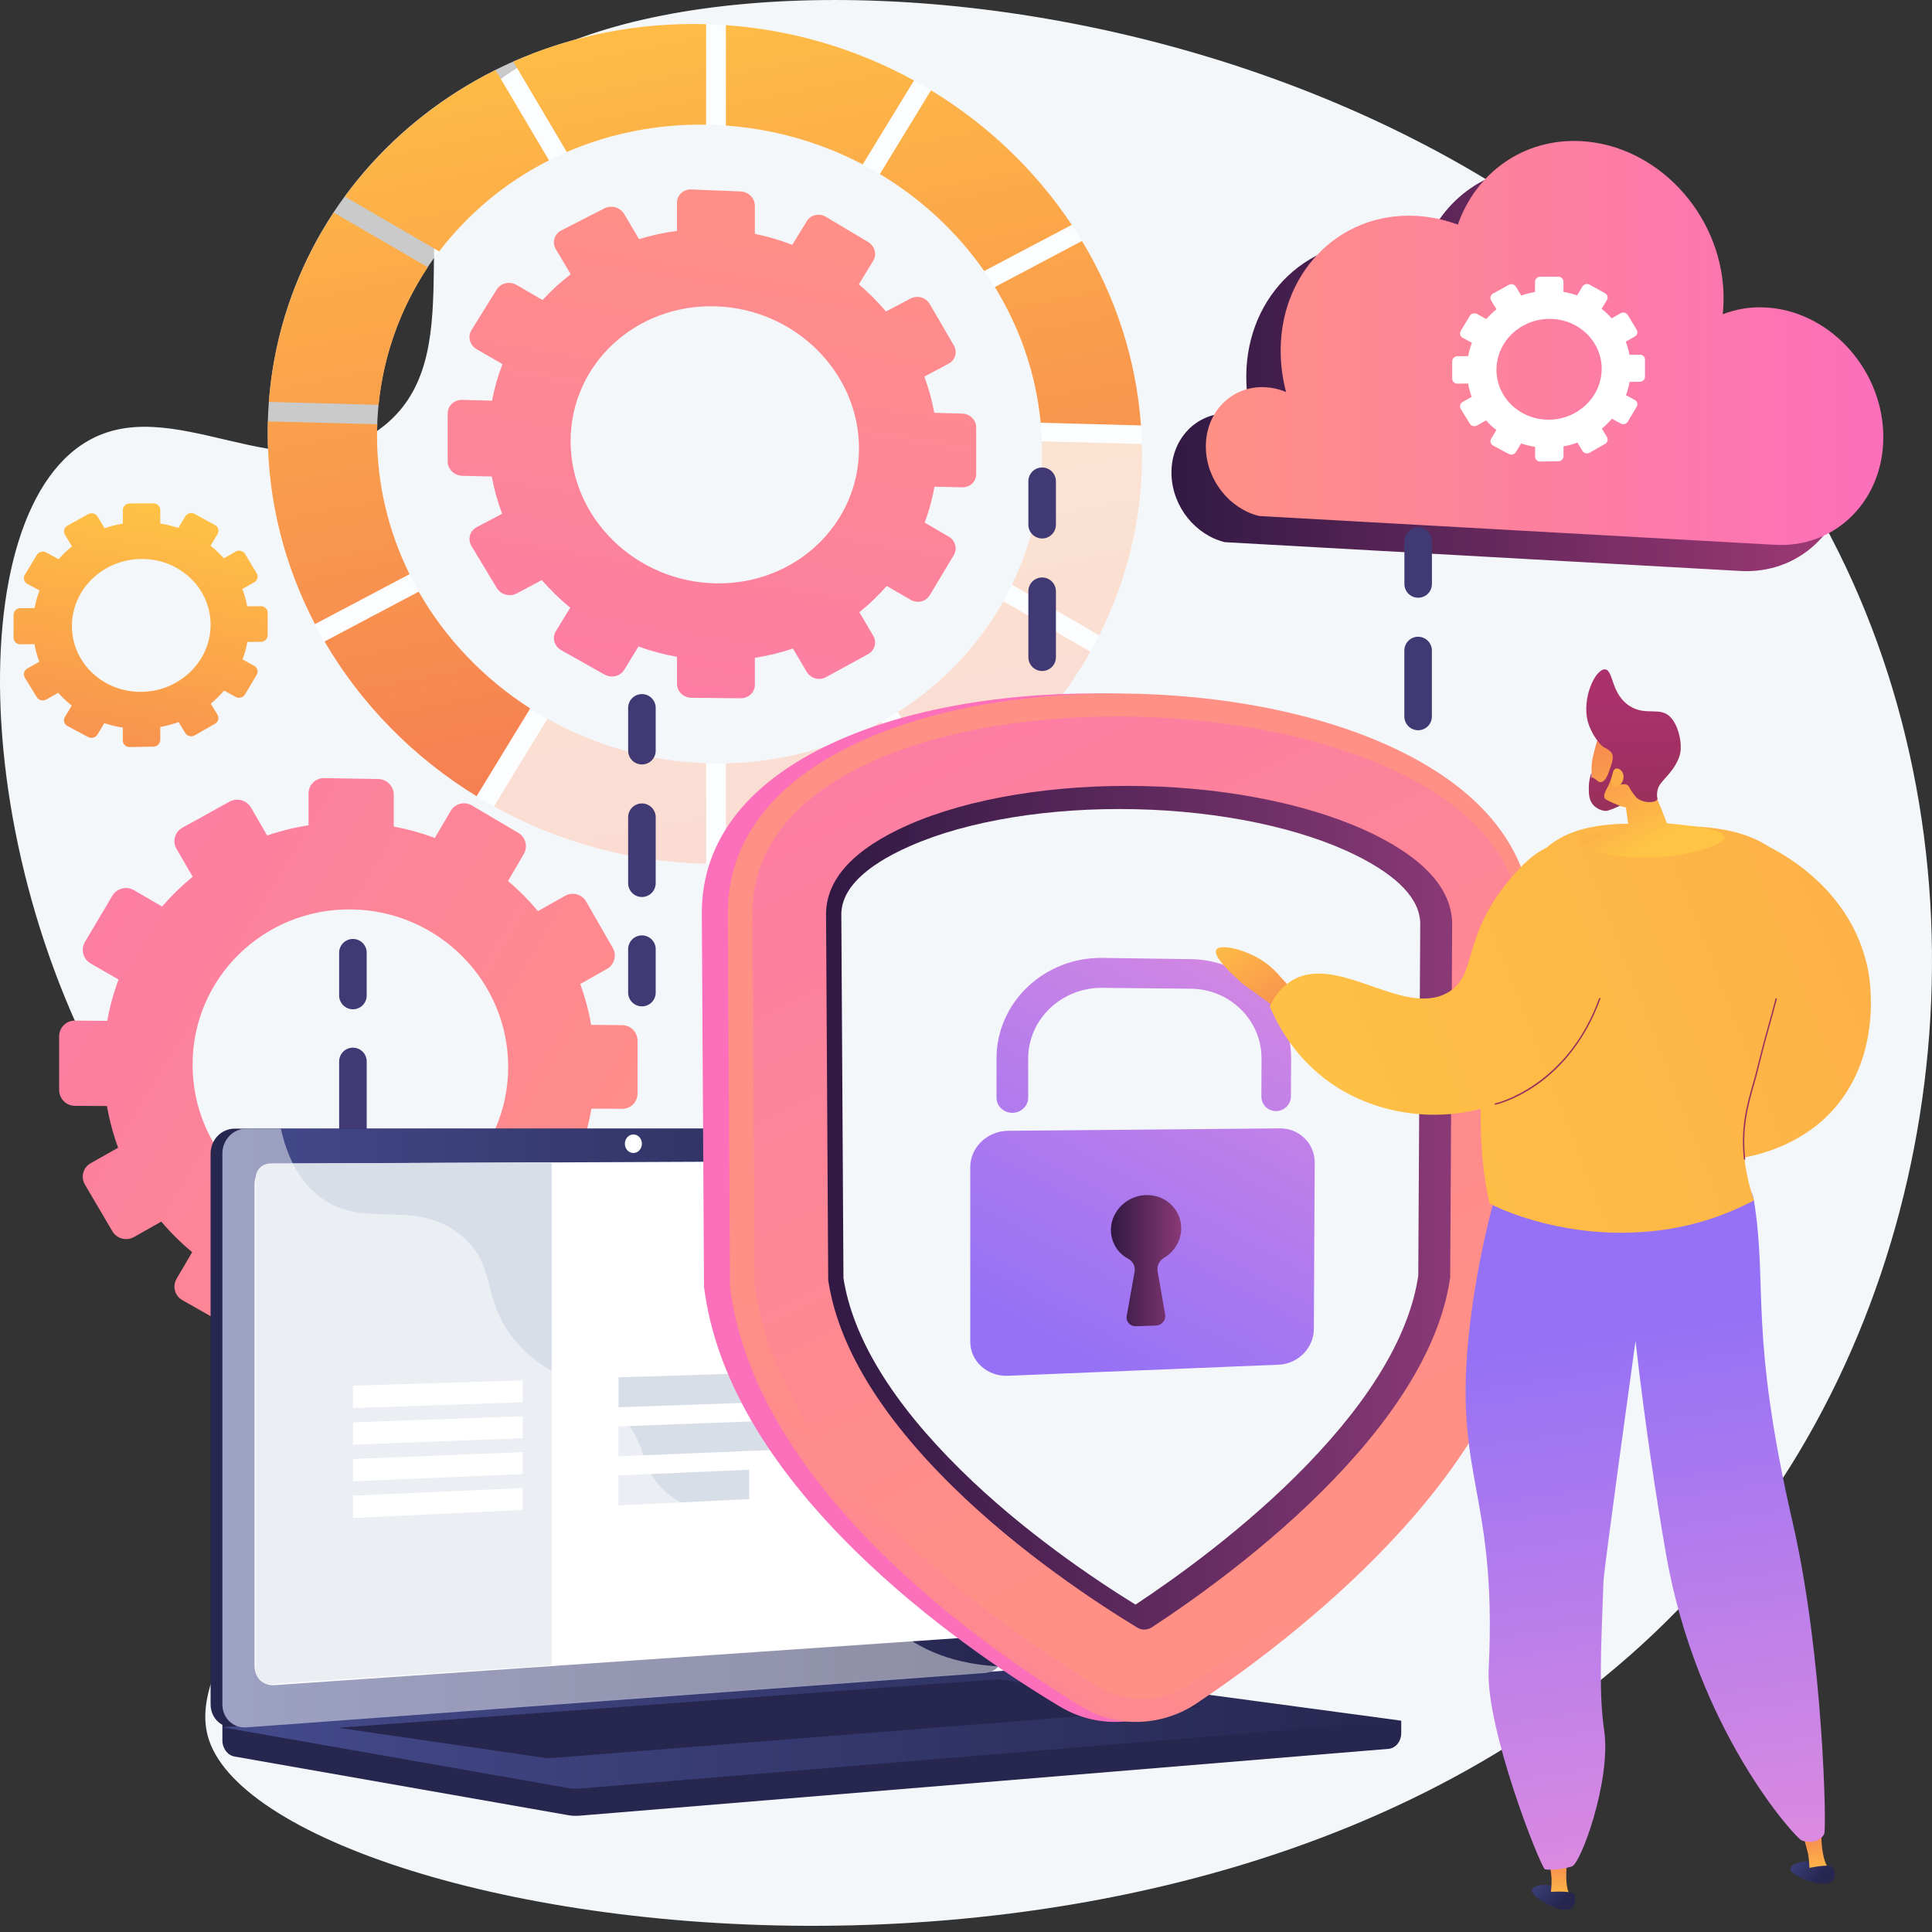 <svg width="160" height="160" viewBox="0 0 160 160" fill="none" xmlns="http://www.w3.org/2000/svg">
<rect x="0" y="0" width="160" height="160" fill="#333333" stroke="none"/>
<g clip-path="url(#clip0_1198_11028)">
<path d="M38.463 9.586C33.089 17.286 39.39 29.77 31.416 35.559C23.654 41.199 14.117 31.957 6.804 36.809C-4.047 44.009 -2.065 76.947 13.8 97.412C18.571 103.564 22.558 105.961 24.323 112.922C28.115 127.868 14.79 136.759 17.324 144.151C23.037 160.797 110.843 174.762 146.075 124.742C162.53 101.38 164.992 67.645 150.29 42.023C123.723 -4.278 50.523 -7.689 38.463 9.586Z" fill="#F4F7FA"/>
<path d="M51.528 84.898L48.959 84.876C48.757 83.724 48.453 82.593 48.053 81.494L50.281 80.231C50.425 80.148 50.552 80.038 50.654 79.906C50.756 79.774 50.83 79.623 50.874 79.462C50.917 79.301 50.928 79.133 50.906 78.968C50.884 78.803 50.829 78.644 50.746 78.5L48.549 74.67C48.382 74.376 48.105 74.16 47.779 74.069C47.453 73.977 47.105 74.018 46.809 74.183L44.552 75.454C43.799 74.555 42.97 73.721 42.075 72.961L43.384 70.719C43.553 70.425 43.599 70.076 43.511 69.749C43.423 69.421 43.21 69.141 42.916 68.971L39.083 66.708C38.94 66.621 38.78 66.564 38.614 66.539C38.448 66.514 38.278 66.522 38.115 66.563C37.952 66.604 37.799 66.677 37.664 66.777C37.529 66.877 37.416 67.003 37.33 67.147L36.011 69.396C34.906 68.984 33.769 68.667 32.61 68.45V65.816C32.608 65.473 32.472 65.144 32.231 64.901C31.989 64.657 31.662 64.519 31.32 64.514L26.85 64.439C26.681 64.434 26.514 64.463 26.357 64.525C26.2 64.586 26.057 64.679 25.936 64.796C25.815 64.914 25.719 65.054 25.653 65.21C25.587 65.365 25.553 65.532 25.553 65.701V68.343C24.388 68.525 23.241 68.809 22.125 69.191L20.791 66.886C20.617 66.587 20.334 66.368 20.001 66.275C19.669 66.181 19.313 66.222 19.009 66.387L15.099 68.551C14.951 68.633 14.82 68.744 14.716 68.877C14.611 69.01 14.534 69.163 14.489 69.327C14.444 69.491 14.433 69.662 14.455 69.83C14.478 69.998 14.534 70.16 14.62 70.306L15.96 72.611C15.044 73.356 14.195 74.18 13.423 75.073L11.102 73.725C10.803 73.549 10.448 73.497 10.111 73.581C9.775 73.665 9.486 73.879 9.306 74.175L7.03 78.018C6.944 78.165 6.888 78.329 6.865 78.499C6.843 78.668 6.855 78.841 6.9 79.005C6.945 79.171 7.022 79.325 7.127 79.46C7.232 79.595 7.363 79.707 7.512 79.791L9.817 81.121C9.403 82.232 9.089 83.377 8.88 84.543L6.218 84.521C6.047 84.517 5.877 84.548 5.718 84.611C5.558 84.674 5.413 84.768 5.29 84.887C5.168 85.007 5.07 85.149 5.002 85.307C4.935 85.465 4.9 85.634 4.898 85.805V90.279C4.902 90.627 5.043 90.959 5.29 91.203C5.537 91.447 5.871 91.583 6.218 91.582L8.858 91.596C9.063 92.773 9.372 93.929 9.782 95.05L7.512 96.33C7.363 96.412 7.232 96.524 7.127 96.658C7.021 96.792 6.944 96.946 6.899 97.111C6.854 97.275 6.842 97.447 6.865 97.616C6.887 97.785 6.943 97.948 7.03 98.096L9.306 101.969C9.484 102.267 9.771 102.484 10.107 102.572C10.443 102.661 10.8 102.615 11.102 102.444L13.355 101.166C14.133 102.083 14.989 102.931 15.915 103.698L14.621 105.907C14.535 106.054 14.479 106.217 14.457 106.385C14.434 106.554 14.446 106.725 14.491 106.889C14.535 107.053 14.612 107.207 14.717 107.341C14.821 107.475 14.952 107.586 15.1 107.669L19.01 109.891C19.31 110.061 19.664 110.107 19.997 110.018C20.331 109.929 20.616 109.713 20.791 109.416L22.069 107.224C23.202 107.629 24.369 107.934 25.555 108.135V110.662C25.556 110.831 25.59 110.999 25.656 111.155C25.722 111.311 25.817 111.453 25.938 111.572C26.058 111.691 26.201 111.785 26.358 111.848C26.515 111.912 26.683 111.944 26.852 111.942L31.322 111.929C31.663 111.929 31.99 111.794 32.232 111.554C32.474 111.313 32.611 110.986 32.613 110.645V108.125C33.789 107.923 34.945 107.616 36.067 107.21L37.33 109.38C37.501 109.674 37.782 109.888 38.111 109.975C38.439 110.062 38.789 110.015 39.083 109.845L42.916 107.634C43.061 107.551 43.189 107.44 43.291 107.307C43.393 107.174 43.468 107.023 43.511 106.861C43.555 106.699 43.566 106.53 43.544 106.364C43.522 106.198 43.468 106.038 43.384 105.893L42.119 103.709C43.023 102.951 43.859 102.116 44.617 101.212L46.808 102.477C47.101 102.646 47.448 102.692 47.774 102.605C48.101 102.518 48.379 102.305 48.548 102.013L50.745 98.215C50.913 97.922 50.959 97.575 50.872 97.249C50.785 96.924 50.572 96.646 50.28 96.477L48.085 95.202C48.483 94.101 48.782 92.967 48.979 91.813L51.528 91.827C51.694 91.828 51.859 91.797 52.013 91.734C52.167 91.671 52.307 91.578 52.425 91.461C52.543 91.344 52.637 91.204 52.701 91.051C52.765 90.897 52.798 90.732 52.798 90.566V86.18C52.797 85.842 52.664 85.518 52.426 85.278C52.188 85.038 51.866 84.901 51.528 84.898ZM29.088 75.313C36.284 75.402 42.086 81.24 42.086 88.357C42.086 95.474 36.282 101.23 29.088 101.219C21.849 101.208 15.948 95.369 15.948 88.175C15.948 80.981 21.849 75.224 29.088 75.313Z" fill="url(#paint0_linear_1198_11028)"/>
<path d="M79.696 34.252L77.372 34.188C77.187 33.166 76.912 32.162 76.55 31.189L78.568 30.116C78.698 30.048 78.813 29.953 78.905 29.838C78.998 29.723 79.066 29.591 79.105 29.449C79.145 29.306 79.155 29.158 79.135 29.012C79.115 28.866 79.065 28.725 78.989 28.599L77 25.181C76.846 24.917 76.597 24.722 76.304 24.636C76.011 24.549 75.696 24.578 75.424 24.716L73.375 25.795C72.689 24.984 71.937 24.232 71.127 23.546L72.317 21.593C72.637 21.067 72.447 20.372 71.891 20.04L68.409 17.961C67.85 17.628 67.135 17.785 66.815 18.313L65.615 20.274C64.609 19.886 63.571 19.582 62.514 19.366V17.035C62.514 16.408 61.987 15.88 61.336 15.855L57.252 15.691C56.597 15.665 56.065 16.153 56.065 16.782V19.124C55.001 19.26 53.95 19.488 52.924 19.804L51.7 17.732C51.538 17.461 51.279 17.261 50.977 17.172C50.674 17.083 50.349 17.11 50.066 17.25L46.474 19.09C46.338 19.158 46.218 19.253 46.122 19.369C46.025 19.486 45.954 19.622 45.912 19.767C45.871 19.913 45.86 20.066 45.881 20.216C45.901 20.366 45.953 20.51 46.033 20.639L47.265 22.714C46.425 23.355 45.644 24.069 44.932 24.848L42.795 23.604C42.216 23.266 41.475 23.429 41.14 23.968L39.043 27.341C38.706 27.881 38.906 28.594 39.488 28.928L41.613 30.155C41.231 31.135 40.942 32.148 40.749 33.182L38.293 33.114C37.62 33.096 37.074 33.597 37.074 34.234V38.222C37.074 38.859 37.62 39.388 38.293 39.404L40.729 39.461C40.919 40.514 41.205 41.547 41.583 42.548L39.489 43.651C39.353 43.72 39.232 43.816 39.135 43.934C39.037 44.052 38.965 44.189 38.924 44.336C38.882 44.483 38.871 44.637 38.892 44.788C38.913 44.94 38.965 45.085 39.044 45.216L41.142 48.697C41.31 48.966 41.575 49.163 41.881 49.246C42.188 49.329 42.515 49.293 42.797 49.145L44.871 48.041C45.589 48.87 46.376 49.634 47.225 50.327L46.035 52.272C45.702 52.816 45.9 53.52 46.476 53.844L50.068 55.865C50.64 56.187 51.372 56.008 51.702 55.466L52.874 53.541C53.912 53.916 54.98 54.202 56.067 54.395V56.635C56.067 57.262 56.599 57.779 57.254 57.786L61.338 57.828C61.989 57.835 62.516 57.333 62.516 56.707V54.477C63.586 54.313 64.64 54.057 65.666 53.71L66.815 55.647C66.975 55.909 67.229 56.1 67.525 56.181C67.822 56.261 68.138 56.225 68.408 56.079L71.891 54.175C72.022 54.106 72.137 54.01 72.23 53.894C72.323 53.778 72.391 53.644 72.431 53.501C72.471 53.358 72.481 53.208 72.462 53.06C72.442 52.913 72.392 52.772 72.316 52.644L71.167 50.699C71.986 50.044 72.745 49.319 73.435 48.53L75.422 49.676C75.975 49.995 76.681 49.823 76.999 49.292L78.987 45.974C79.305 45.445 79.117 44.757 78.566 44.437L76.579 43.28C76.939 42.315 77.21 41.319 77.389 40.305L79.695 40.358C80.329 40.373 80.843 39.884 80.843 39.266V35.403C80.844 34.784 80.33 34.269 79.696 34.252ZM59.297 25.37C65.861 25.589 71.138 30.857 71.138 37.139C71.138 43.42 65.861 48.423 59.297 48.31C52.672 48.197 47.255 42.925 47.255 36.537C47.255 30.149 52.672 25.15 59.297 25.37Z" fill="url(#paint1_linear_1198_11028)"/>
<path opacity="0.74" d="M59.299 2.034C39.029 1.025 22.168 16.155 22.168 35.853C22.168 55.55 39.03 71.531 59.299 71.545C79.004 71.559 94.58 56.394 94.58 37.679C94.58 18.965 79.004 3.014 59.299 2.034ZM59.299 63.234C43.929 63.133 31.223 50.975 31.223 36.081C31.223 21.187 43.929 9.67 59.299 10.345C74.342 11.005 86.304 23.144 86.304 37.471C86.304 51.797 74.342 63.333 59.299 63.234Z" fill="white"/>
<path d="M34.675 49L26.875 53.125C29.913 58.334 34.26 62.745 39.467 65.941L43.91 58.671C40.084 56.219 36.897 52.897 34.675 49Z" fill="url(#paint2_linear_1198_11028)"/>
<path d="M81.51 22.445L88.759 18.621C85.786 14.15 81.799 10.327 77.102 7.477L72.867 14.416C76.28 16.455 79.225 19.19 81.51 22.445Z" fill="url(#paint3_linear_1198_11028)"/>
<path d="M36.37 20.823C38.794 17.653 41.904 15.074 45.468 13.282L41.038 5.8C36.063 8.286 31.785 11.883 28.562 16.281L36.37 20.823Z" fill="url(#paint4_linear_1198_11028)"/>
<path d="M31.224 36.081C31.224 35.763 31.238 35.448 31.25 35.132L22.186 34.898C22.177 35.215 22.172 35.533 22.172 35.853C22.172 41.517 23.583 46.896 26.084 51.684L33.917 47.552C32.15 43.986 31.229 40.061 31.224 36.081Z" fill="url(#paint5_linear_1198_11028)"/>
<path opacity="0.25" d="M86.302 37.471C86.308 41.261 85.454 45.004 83.805 48.416L91.028 52.617C93.371 47.987 94.588 42.869 94.579 37.679C94.579 37.375 94.575 37.071 94.566 36.767L86.279 36.553C86.29 36.86 86.302 37.164 86.302 37.471Z" fill="url(#paint6_linear_1198_11028)"/>
<path opacity="0.25" d="M83.094 49.791C81.012 53.499 78.005 56.65 74.359 58.968L78.59 66.123C83.484 63.079 87.513 58.899 90.302 53.974L83.094 49.791Z" fill="url(#paint7_linear_1198_11028)"/>
<path d="M82.387 23.772C84.459 27.137 85.795 30.954 86.184 35.009L94.492 35.233C94.094 29.723 92.364 24.527 89.606 19.955L82.387 23.772Z" fill="url(#paint8_linear_1198_11028)"/>
<path opacity="0.25" d="M58.478 63.209C53.865 63.053 49.357 61.789 45.333 59.526L40.906 66.782C46.291 69.772 52.323 71.403 58.48 71.535L58.478 63.209Z" fill="url(#paint9_linear_1198_11028)"/>
<path opacity="0.25" d="M72.993 59.777C69.214 61.877 64.829 63.117 60.117 63.219V71.536C66.393 71.406 72.221 69.739 77.227 66.928L72.993 59.777Z" fill="url(#paint10_linear_1198_11028)"/>
<path d="M46.937 12.588C50.45 11.069 54.361 10.262 58.477 10.326V2.003C52.772 1.841 47.35 2.96 42.512 5.106L46.937 12.588Z" fill="url(#paint11_linear_1198_11028)"/>
<path d="M31.354 33.528C31.759 29.451 33.16 25.537 35.433 22.129L27.637 17.605C24.537 22.286 22.688 27.684 22.266 33.283L31.354 33.528Z" fill="url(#paint12_linear_1198_11028)"/>
<path d="M60.117 10.401C64.074 10.682 67.931 11.777 71.446 13.618L75.695 6.664C70.894 4.029 65.579 2.466 60.117 2.082V10.401Z" fill="url(#paint13_linear_1198_11028)"/>
<path d="M21.605 50.202L20.472 50.212C20.383 49.723 20.249 49.243 20.073 48.778L21.056 48.224C21.119 48.19 21.175 48.144 21.22 48.088C21.265 48.032 21.297 47.967 21.317 47.898C21.336 47.829 21.341 47.756 21.331 47.685C21.322 47.614 21.298 47.546 21.262 47.484L20.294 45.871C20.216 45.745 20.093 45.655 19.949 45.619C19.806 45.583 19.654 45.603 19.526 45.676L18.531 46.235C18.198 45.857 17.833 45.508 17.439 45.194L18.016 44.229C18.053 44.167 18.077 44.099 18.087 44.028C18.096 43.956 18.091 43.884 18.072 43.815C18.053 43.745 18.02 43.681 17.974 43.624C17.929 43.569 17.873 43.522 17.81 43.489L16.122 42.556C15.992 42.484 15.839 42.465 15.696 42.503C15.552 42.54 15.428 42.631 15.349 42.757L14.769 43.726C14.282 43.559 13.782 43.433 13.274 43.351V42.231C13.272 42.158 13.256 42.086 13.227 42.019C13.197 41.952 13.155 41.892 13.102 41.841C13.049 41.791 12.987 41.751 12.919 41.725C12.851 41.699 12.778 41.686 12.705 41.688L10.741 41.693C10.593 41.69 10.45 41.746 10.344 41.848C10.237 41.951 10.175 42.091 10.172 42.239V43.361C9.66 43.448 9.157 43.577 8.667 43.748L8.081 42.779C8.001 42.653 7.875 42.562 7.73 42.525C7.585 42.488 7.431 42.509 7.3 42.582L5.586 43.531C5.522 43.565 5.465 43.612 5.42 43.668C5.374 43.725 5.34 43.79 5.32 43.86C5.301 43.93 5.296 44.004 5.305 44.076C5.315 44.148 5.339 44.217 5.377 44.28L5.964 45.248C5.563 45.569 5.19 45.923 4.85 46.308L3.833 45.755C3.701 45.682 3.546 45.663 3.4 45.701C3.254 45.739 3.128 45.831 3.047 45.959L2.053 47.605C2.015 47.667 1.991 47.736 1.981 47.809C1.971 47.881 1.977 47.954 1.996 48.024C2.016 48.094 2.05 48.16 2.096 48.216C2.142 48.273 2.199 48.319 2.264 48.352L3.272 48.899C3.091 49.371 2.954 49.859 2.862 50.356L1.698 50.366C1.549 50.364 1.404 50.421 1.296 50.524C1.188 50.628 1.125 50.77 1.121 50.92V52.815C1.123 52.889 1.139 52.962 1.169 53.029C1.199 53.096 1.242 53.157 1.296 53.208C1.35 53.258 1.413 53.297 1.482 53.323C1.551 53.349 1.624 53.361 1.698 53.358L2.853 53.346C2.942 53.843 3.077 54.331 3.257 54.804L2.265 55.361C2.201 55.395 2.144 55.442 2.098 55.499C2.052 55.556 2.018 55.621 1.999 55.692C1.979 55.762 1.974 55.836 1.983 55.908C1.993 55.981 2.017 56.05 2.054 56.113L3.049 57.74C3.131 57.867 3.258 57.957 3.404 57.992C3.55 58.028 3.705 58.005 3.835 57.93L4.822 57.374C5.163 57.76 5.538 58.114 5.943 58.432L5.374 59.377C5.336 59.439 5.312 59.508 5.302 59.58C5.292 59.652 5.297 59.725 5.317 59.795C5.337 59.865 5.371 59.93 5.416 59.986C5.462 60.042 5.519 60.088 5.584 60.121L7.297 61.039C7.43 61.109 7.585 61.127 7.73 61.087C7.875 61.048 7.999 60.955 8.078 60.827L8.639 59.89C9.137 60.056 9.649 60.179 10.169 60.257V61.33C10.171 61.402 10.187 61.474 10.216 61.541C10.246 61.607 10.288 61.667 10.341 61.717C10.394 61.767 10.457 61.806 10.525 61.831C10.593 61.857 10.665 61.869 10.738 61.866L12.702 61.833C12.85 61.833 12.992 61.775 13.099 61.672C13.205 61.569 13.267 61.428 13.271 61.28V60.209C13.789 60.116 14.297 59.978 14.791 59.798L15.346 60.713C15.426 60.838 15.551 60.928 15.695 60.962C15.839 60.997 15.991 60.975 16.119 60.9L17.807 59.937C17.87 59.903 17.926 59.856 17.971 59.799C18.016 59.743 18.049 59.678 18.068 59.609C18.088 59.539 18.093 59.467 18.083 59.395C18.074 59.324 18.05 59.255 18.014 59.193L17.456 58.271C17.854 57.945 18.222 57.584 18.558 57.194L19.525 57.718C19.655 57.788 19.808 57.805 19.951 57.766C20.093 57.728 20.216 57.636 20.293 57.509L21.261 55.877C21.297 55.816 21.322 55.748 21.331 55.677C21.341 55.606 21.336 55.534 21.317 55.465C21.297 55.396 21.264 55.332 21.219 55.276C21.174 55.22 21.119 55.174 21.055 55.141L20.088 54.613C20.263 54.143 20.395 53.658 20.483 53.164L21.607 53.153C21.753 53.153 21.894 53.097 21.999 52.994C22.104 52.892 22.165 52.753 22.168 52.606V50.739C22.166 50.666 22.151 50.595 22.122 50.529C22.093 50.462 22.051 50.403 21.999 50.353C21.946 50.303 21.885 50.264 21.817 50.238C21.75 50.212 21.678 50.2 21.605 50.202ZM11.722 46.292C14.886 46.275 17.441 48.714 17.441 51.74C17.441 54.767 14.886 57.253 11.722 57.295C8.543 57.337 5.956 54.898 5.956 51.847C5.956 48.796 8.543 46.308 11.722 46.292Z" fill="url(#paint14_linear_1198_11028)"/>
<path d="M128.082 13.853C134.331 14.181 139.614 19.777 139.882 26.356C139.909 26.969 139.888 27.582 139.822 28.191C140.952 27.751 142.164 27.559 143.375 27.628C148.531 27.899 152.89 32.518 153.112 37.946C153.322 43.106 149.721 47.138 144.937 47.294C144.686 47.301 144.433 47.3 144.175 47.287L101.436 44.9C99.028 44.311 97.129 42.014 97.02 39.367C96.899 36.383 99.099 34.084 101.936 34.233C102.529 34.265 103.113 34.4 103.66 34.632C103.41 33.687 103.263 32.718 103.222 31.741C102.945 24.942 107.956 19.703 114.415 20.042C115.602 20.107 116.773 20.352 117.887 20.769C119.383 16.478 123.325 13.603 128.082 13.853Z" fill="url(#paint15_linear_1198_11028)"/>
<path d="M130.93 11.688C137.178 12.015 142.462 17.611 142.73 24.191C142.756 24.804 142.735 25.417 142.669 26.026C143.799 25.586 145.011 25.394 146.222 25.463C151.379 25.734 155.738 30.353 155.959 35.781C156.169 40.941 152.568 44.972 147.784 45.129C147.533 45.135 147.28 45.135 147.023 45.121L104.283 42.735C101.875 42.146 99.976 39.849 99.868 37.201C99.746 34.218 101.947 31.919 104.783 32.067C105.376 32.1 105.96 32.234 106.507 32.466C106.257 31.521 106.11 30.552 106.07 29.576C105.793 22.776 110.803 17.538 117.263 17.877C118.45 17.942 119.621 18.186 120.734 18.603C122.232 14.313 126.174 11.438 130.93 11.688Z" fill="url(#paint16_linear_1198_11028)"/>
<path d="M117.443 49.501C117.141 49.501 116.851 49.38 116.638 49.166C116.424 48.951 116.305 48.661 116.305 48.359V44.789C116.311 44.49 116.435 44.206 116.648 43.998C116.861 43.789 117.148 43.672 117.446 43.672C117.744 43.672 118.031 43.789 118.244 43.998C118.457 44.206 118.581 44.49 118.587 44.789V48.359C118.587 48.509 118.558 48.658 118.5 48.797C118.442 48.935 118.358 49.062 118.252 49.168C118.146 49.274 118.019 49.358 117.881 49.415C117.742 49.472 117.593 49.502 117.443 49.501Z" fill="#413974"/>
<path d="M117.442 60.476C117.14 60.476 116.85 60.356 116.636 60.143C116.422 59.929 116.302 59.64 116.301 59.337V53.849C116.307 53.551 116.431 53.267 116.644 53.058C116.857 52.849 117.144 52.732 117.442 52.732C117.74 52.732 118.027 52.849 118.24 53.058C118.453 53.267 118.577 53.551 118.583 53.849V59.337C118.583 59.64 118.462 59.929 118.248 60.143C118.034 60.356 117.744 60.476 117.442 60.476Z" fill="#413974"/>
<path d="M117.443 69.534C117.293 69.534 117.144 69.505 117.006 69.448C116.868 69.391 116.742 69.307 116.636 69.201C116.53 69.095 116.445 68.969 116.388 68.831C116.331 68.693 116.301 68.544 116.301 68.394V64.82C116.298 64.668 116.325 64.517 116.381 64.375C116.436 64.234 116.52 64.105 116.626 63.996C116.732 63.887 116.859 63.8 117 63.741C117.14 63.682 117.29 63.652 117.442 63.652C117.594 63.652 117.745 63.682 117.885 63.741C118.025 63.8 118.152 63.887 118.258 63.996C118.365 64.105 118.448 64.234 118.504 64.375C118.56 64.517 118.587 64.668 118.584 64.82V68.39C118.584 68.54 118.555 68.689 118.498 68.828C118.441 68.967 118.357 69.093 118.251 69.199C118.145 69.306 118.019 69.39 117.88 69.447C117.741 69.504 117.593 69.534 117.443 69.534Z" fill="#413974"/>
<path d="M53.158 63.31C52.855 63.309 52.566 63.188 52.353 62.974C52.139 62.76 52.02 62.47 52.02 62.167V58.598C52.026 58.299 52.149 58.015 52.363 57.806C52.576 57.598 52.862 57.481 53.161 57.481C53.459 57.481 53.746 57.598 53.959 57.806C54.172 58.015 54.295 58.299 54.302 58.598V62.167C54.302 62.318 54.272 62.467 54.215 62.605C54.157 62.744 54.073 62.87 53.967 62.976C53.86 63.083 53.734 63.167 53.595 63.224C53.456 63.281 53.308 63.31 53.158 63.31Z" fill="#413974"/>
<path d="M53.158 74.285C52.855 74.284 52.566 74.164 52.353 73.95C52.139 73.736 52.02 73.445 52.02 73.143V67.655C52.026 67.356 52.149 67.072 52.363 66.864C52.576 66.655 52.862 66.538 53.161 66.538C53.459 66.538 53.746 66.655 53.959 66.864C54.172 67.072 54.295 67.356 54.302 67.655V73.143C54.302 73.293 54.272 73.442 54.215 73.581C54.157 73.719 54.073 73.846 53.967 73.952C53.86 74.058 53.734 74.142 53.595 74.199C53.456 74.256 53.308 74.285 53.158 74.285Z" fill="#413974"/>
<path d="M53.158 83.342C52.856 83.342 52.567 83.222 52.353 83.009C52.14 82.795 52.02 82.505 52.02 82.203V78.633C52.016 78.481 52.043 78.33 52.099 78.188C52.155 78.047 52.239 77.918 52.345 77.809C52.451 77.7 52.578 77.614 52.718 77.555C52.858 77.496 53.009 77.465 53.161 77.465C53.313 77.465 53.464 77.496 53.604 77.555C53.744 77.614 53.871 77.7 53.977 77.809C54.084 77.918 54.167 78.047 54.223 78.188C54.279 78.33 54.306 78.481 54.302 78.633V82.203C54.302 82.353 54.273 82.502 54.215 82.641C54.157 82.779 54.073 82.905 53.967 83.011C53.86 83.117 53.734 83.201 53.595 83.257C53.457 83.314 53.308 83.343 53.158 83.342Z" fill="#413974"/>
<path d="M86.302 44.594C86.153 44.594 86.004 44.565 85.866 44.507C85.728 44.45 85.602 44.366 85.497 44.26C85.391 44.154 85.307 44.028 85.25 43.889C85.193 43.751 85.164 43.602 85.164 43.452V39.883C85.161 39.73 85.188 39.579 85.244 39.438C85.3 39.296 85.383 39.167 85.489 39.058C85.596 38.949 85.723 38.863 85.863 38.804C86.003 38.745 86.153 38.715 86.306 38.715C86.458 38.715 86.608 38.745 86.748 38.804C86.888 38.863 87.015 38.949 87.122 39.058C87.228 39.167 87.312 39.296 87.367 39.438C87.423 39.579 87.45 39.73 87.447 39.883V43.452C87.447 43.603 87.418 43.752 87.36 43.891C87.303 44.029 87.219 44.156 87.112 44.262C87.006 44.368 86.88 44.452 86.741 44.509C86.602 44.566 86.453 44.595 86.302 44.594Z" fill="#413974"/>
<path d="M86.302 55.57C86 55.569 85.71 55.448 85.497 55.234C85.284 55.02 85.164 54.73 85.164 54.427V48.94C85.171 48.641 85.294 48.357 85.507 48.148C85.721 47.94 86.007 47.823 86.305 47.823C86.604 47.823 86.89 47.94 87.103 48.148C87.317 48.357 87.44 48.641 87.447 48.94V54.427C87.447 54.578 87.417 54.726 87.359 54.865C87.302 55.004 87.218 55.13 87.111 55.236C87.005 55.342 86.879 55.426 86.74 55.484C86.601 55.541 86.452 55.57 86.302 55.57Z" fill="#413974"/>
<path d="M86.302 64.627C86.001 64.626 85.712 64.506 85.499 64.293C85.285 64.079 85.165 63.79 85.164 63.488V59.918C85.161 59.766 85.188 59.615 85.244 59.473C85.3 59.331 85.383 59.203 85.489 59.094C85.596 58.985 85.723 58.898 85.863 58.839C86.003 58.78 86.153 58.75 86.306 58.75C86.458 58.75 86.608 58.78 86.748 58.839C86.888 58.898 87.015 58.985 87.122 59.094C87.228 59.203 87.312 59.331 87.367 59.473C87.423 59.615 87.45 59.766 87.447 59.918V63.488C87.446 63.791 87.325 64.081 87.11 64.294C86.896 64.508 86.605 64.628 86.302 64.627Z" fill="#413974"/>
<path d="M29.227 83.585C28.925 83.585 28.636 83.466 28.422 83.252C28.207 83.038 28.087 82.749 28.086 82.446V78.876C28.093 78.578 28.216 78.293 28.429 78.085C28.642 77.876 28.929 77.759 29.227 77.759C29.526 77.759 29.812 77.876 30.025 78.085C30.239 78.293 30.362 78.578 30.368 78.876V82.446C30.368 82.749 30.247 83.038 30.033 83.252C29.819 83.466 29.53 83.585 29.227 83.585Z" fill="#413974"/>
<path d="M29.228 94.561C29.078 94.561 28.929 94.532 28.791 94.475C28.652 94.417 28.526 94.333 28.42 94.227C28.314 94.121 28.23 93.995 28.172 93.856C28.115 93.717 28.086 93.569 28.086 93.418V87.931C28.083 87.779 28.11 87.627 28.166 87.486C28.221 87.344 28.305 87.215 28.411 87.107C28.518 86.998 28.645 86.911 28.785 86.852C28.925 86.793 29.075 86.763 29.227 86.763C29.38 86.763 29.53 86.793 29.67 86.852C29.81 86.911 29.937 86.998 30.044 87.107C30.15 87.215 30.233 87.344 30.289 87.486C30.345 87.627 30.372 87.779 30.369 87.931V93.418C30.369 93.569 30.34 93.717 30.283 93.856C30.225 93.995 30.141 94.121 30.035 94.227C29.929 94.333 29.803 94.417 29.665 94.474C29.526 94.532 29.378 94.561 29.228 94.561Z" fill="#413974"/>
<path d="M29.227 103.618C28.925 103.618 28.634 103.498 28.42 103.284C28.206 103.069 28.086 102.779 28.086 102.476V98.906C28.093 98.607 28.216 98.323 28.429 98.115C28.642 97.906 28.929 97.789 29.227 97.789C29.526 97.789 29.812 97.906 30.025 98.115C30.239 98.323 30.362 98.607 30.368 98.906V102.476C30.368 102.779 30.248 103.069 30.034 103.283C29.82 103.498 29.53 103.618 29.227 103.618Z" fill="#413974"/>
<path d="M116.045 142.497L18.418 141.664V144.129C18.418 144.797 18.844 145.366 19.421 145.468L47.027 150.321C47.353 150.379 47.686 150.394 48.017 150.366L114.985 144.833C115.583 144.784 116.045 144.213 116.045 143.526V142.497Z" fill="#26264F"/>
<path d="M80.616 138.547L19.427 143.056C18.332 143.137 17.441 142.28 17.441 141.141V95.532C17.441 94.392 18.332 93.47 19.427 93.47H80.616C81.518 93.47 82.248 94.305 82.248 95.334V136.564C82.248 137.593 81.518 138.481 80.616 138.547Z" fill="#26264F"/>
<path d="M81.594 138.547L20.403 143.056C19.308 143.137 18.418 142.28 18.418 141.141V95.532C18.418 94.392 19.308 93.47 20.403 93.47H81.594C82.496 93.47 83.225 94.305 83.225 95.334V136.564C83.224 137.593 82.494 138.481 81.594 138.547Z" fill="url(#paint17_linear_1198_11028)"/>
<path d="M79.688 135.64L22.698 139.557C21.806 139.618 21.082 138.914 21.082 137.985V98.056C21.082 97.126 21.806 96.37 22.698 96.366L79.689 96.12C80.433 96.117 81.035 96.801 81.035 97.647V134.017C81.034 134.862 80.432 135.589 79.688 135.64Z" fill="white"/>
<path d="M53.16 94.718C53.16 95.141 52.844 95.486 52.456 95.487C52.067 95.488 51.75 95.145 51.75 94.721C51.75 94.296 52.066 93.952 52.456 93.951C52.845 93.951 53.16 94.294 53.16 94.718Z" fill="white"/>
<path d="M84.03 138.298L18.418 143.044L47.027 148.074C47.353 148.131 47.686 148.146 48.017 148.119L116.045 142.498L85.075 138.331C84.729 138.284 84.379 138.273 84.03 138.298Z" fill="url(#paint18_linear_1198_11028)"/>
<path d="M27.992 143.084L82.618 139.074L99.524 141.331L45.369 145.617L27.992 143.084Z" fill="#26264F"/>
<path d="M45.69 137.91L22.441 139.475C22.279 139.486 22.118 139.464 21.965 139.41C21.813 139.356 21.674 139.271 21.555 139.16C21.437 139.05 21.343 138.917 21.278 138.768C21.213 138.62 21.18 138.46 21.18 138.298V97.538C21.18 97.226 21.303 96.926 21.523 96.705C21.744 96.483 22.042 96.358 22.354 96.356L45.686 96.262L45.69 137.91Z" fill="#D8DEE8"/>
<path d="M75.714 115.684L51.219 116.546V114.066L75.714 113.298V115.684Z" fill="#D8DEE8"/>
<path d="M75.714 119.593L51.219 120.607V118.128L75.714 117.207V119.593Z" fill="#D8DEE8"/>
<path d="M43.292 116.129L29.227 116.609V114.756L43.292 114.315V116.129Z" fill="white"/>
<path d="M43.292 119.102L29.227 119.645V117.792L43.292 117.287V119.102Z" fill="white"/>
<path d="M43.292 122.074L29.227 122.68V120.827L43.292 120.26V122.074Z" fill="white"/>
<path d="M43.292 125.046L29.227 125.716V123.863L43.292 123.232V125.046Z" fill="white"/>
<path d="M62.043 124.153L51.219 124.669V122.189L62.043 121.715V124.153Z" fill="#D8DEE8"/>
<path d="M60.301 104.726V108.451C60.301 109.528 61.206 110.377 62.319 110.348L65.078 110.276C66.178 110.247 67.066 109.36 67.066 108.295V104.61L60.301 104.726ZM62.842 108.576L63.354 107.02C63.244 106.965 63.151 106.879 63.086 106.774C63.02 106.668 62.986 106.547 62.986 106.423C62.989 106.235 63.066 106.056 63.2 105.925C63.334 105.793 63.513 105.718 63.701 105.717C63.792 105.714 63.884 105.728 63.969 105.761C64.055 105.793 64.134 105.842 64.2 105.905C64.267 105.968 64.32 106.044 64.356 106.128C64.393 106.212 64.413 106.303 64.414 106.394C64.413 106.52 64.378 106.643 64.314 106.75C64.249 106.858 64.157 106.946 64.047 107.006L64.559 108.536L62.842 108.576Z" fill="#D8DEE8"/>
<path d="M66.282 104.286C66.214 104.289 66.146 104.278 66.082 104.253C66.018 104.229 65.96 104.192 65.91 104.145C65.861 104.098 65.821 104.041 65.794 103.978C65.767 103.916 65.752 103.848 65.752 103.78C65.752 102.685 64.833 101.806 63.703 101.821C62.573 101.836 61.64 102.744 61.64 103.845C61.637 103.986 61.578 104.12 61.478 104.219C61.377 104.318 61.242 104.373 61.101 104.373C61.032 104.376 60.963 104.365 60.898 104.34C60.833 104.316 60.774 104.279 60.724 104.231C60.674 104.183 60.633 104.126 60.606 104.062C60.578 103.999 60.563 103.93 60.562 103.861C60.562 102.184 61.975 100.804 63.703 100.785C65.422 100.766 66.813 102.101 66.813 103.761C66.811 103.901 66.754 104.034 66.655 104.133C66.556 104.231 66.422 104.286 66.282 104.286Z" fill="#D8DEE8"/>
<g style="mix-blend-mode:soft-light" opacity="0.48">
<path d="M20.403 143.056L81.283 138.57L81.592 138.547C82.008 138.509 82.393 138.314 82.67 138.001C78.288 137.762 75.568 136.205 73.813 134.598C70.285 131.368 70.899 128.184 67.098 126.06C62.357 123.412 58.629 126.768 55.031 123.457C52.849 121.45 53.92 119.953 51.236 116.954C48.263 113.632 46.328 114.748 43.34 111.758C39.563 107.978 41.452 105.037 38.198 102.322C34.251 99.029 29.994 102.077 26.236 98.918C24.616 97.557 23.726 95.577 23.262 93.47H20.403C19.308 93.47 18.418 94.393 18.418 95.532V141.141C18.418 142.279 19.308 143.136 20.403 143.056Z" fill="white"/>
</g>
<path d="M92.638 142.598C90.939 142.652 89.26 142.217 87.801 141.345C83.384 138.695 76.857 134.318 70.986 128.589C63.535 121.318 59.254 113.928 58.317 106.672L58.303 106.558L58.121 75.593C58.121 69.474 62.108 64.506 69.595 61.24C75.781 58.543 83.979 57.207 92.642 57.458C101.202 57.706 109.123 59.474 114.986 62.42C121.956 65.922 125.612 70.842 125.612 76.677L125.447 106.264L125.433 106.373C124.58 113.322 120.639 120.505 113.677 127.769C108.093 133.594 101.784 138.212 97.45 141.072C96.019 142.019 94.353 142.548 92.638 142.598Z" fill="url(#paint19_linear_1198_11028)"/>
<path d="M94.341 142.598C92.662 142.651 91.003 142.216 89.566 141.345C85.207 138.695 78.767 134.318 72.972 128.589C65.62 121.318 61.395 113.928 60.471 106.672L60.457 106.558L60.277 75.593C60.277 69.474 64.212 64.506 71.602 61.24C77.705 58.543 85.796 57.207 94.342 57.458C102.789 57.706 110.606 59.474 116.391 62.42C123.269 65.922 126.877 70.842 126.877 76.677L126.713 106.264L126.7 106.373C125.855 113.322 121.969 120.505 115.099 127.769C109.589 133.594 103.362 138.212 99.086 141.072C97.68 142.018 96.035 142.546 94.341 142.598Z" fill="url(#paint20_linear_1198_11028)"/>
<path d="M62.316 75.616L62.497 106.424C64.523 122.144 82.979 134.87 91.017 139.705C93.32 141.09 96.263 141.008 98.55 139.502C106.421 134.318 123.866 121.268 125.73 106.155L125.895 76.65C125.895 54.759 62.316 52.757 62.316 75.616Z" fill="url(#paint21_linear_1198_11028)"/>
<path d="M94.794 134.956C94.585 134.962 94.379 134.907 94.199 134.799C90.889 132.792 84.474 128.59 78.892 123.102C72.86 117.175 69.388 111.412 68.588 105.999L68.41 75.7C68.418 72.794 70.716 70.305 75.224 68.314C80.254 66.093 87.401 64.925 94.793 65.101C102.114 65.272 109.049 66.753 113.856 69.137C118.106 71.248 120.255 73.737 120.262 76.541L120.098 105.791C119.353 111.028 116.09 116.675 110.36 122.611C104.972 128.193 98.679 132.616 95.389 134.768C95.212 134.885 95.006 134.95 94.794 134.956Z" fill="url(#paint22_linear_1198_11028)"/>
<path d="M94.038 132.887C90.696 130.826 84.752 126.849 79.567 121.739C73.901 116.157 70.622 110.803 69.852 105.848L69.676 75.726C69.681 73.647 71.59 71.739 75.335 70.081C80.1 67.969 86.929 66.855 94.038 67.015C101.079 67.174 107.716 68.566 112.277 70.824C115.821 72.579 117.614 74.494 117.618 76.52L117.454 105.66C116.731 110.468 113.641 115.727 108.23 121.318C103.209 126.51 97.365 130.685 94.038 132.887Z" fill="#F4F7FA"/>
<path d="M105.999 93.447L83.491 93.647C81.761 93.663 80.352 95.014 80.352 96.662V111.096C80.352 112.736 81.755 114.007 83.481 113.936L105.91 113.017C107.503 112.952 108.799 111.63 108.807 110.063L108.878 96.274C108.884 94.699 107.6 93.433 105.999 93.447Z" fill="url(#paint23_linear_1198_11028)"/>
<path d="M97.824 101.724C97.829 100.129 96.462 98.87 94.793 98.975C93.313 99.069 92.089 100.264 92.005 101.698C91.974 102.219 92.095 102.739 92.352 103.193C92.61 103.648 92.993 104.019 93.456 104.261C93.642 104.363 93.792 104.522 93.883 104.715C93.974 104.908 94.001 105.125 93.96 105.334L93.309 108.98C93.227 109.444 93.594 109.852 94.079 109.834L95.726 109.777C96.207 109.76 96.573 109.328 96.494 108.872L95.866 105.261C95.79 104.83 96.013 104.403 96.403 104.168C97.251 103.658 97.821 102.749 97.824 101.724Z" fill="url(#paint24_linear_1198_11028)"/>
<path d="M105.681 92.016C105.522 92.018 105.364 91.989 105.216 91.93C105.068 91.87 104.934 91.782 104.82 91.671C104.707 91.559 104.617 91.426 104.555 91.279C104.494 91.132 104.462 90.974 104.462 90.815L104.475 87.671C104.489 84.512 101.88 81.914 98.63 81.882L91.283 81.809C87.919 81.776 85.153 84.402 85.15 87.659V90.906C85.15 91.594 84.564 92.159 83.841 92.159C83.119 92.159 82.527 91.607 82.527 90.916V87.659C82.527 83.002 86.49 79.263 91.291 79.33L98.64 79.433C103.258 79.497 106.946 83.196 106.925 87.672L106.909 90.805C106.904 91.128 106.773 91.436 106.543 91.662C106.313 91.889 106.004 92.016 105.681 92.016Z" fill="url(#paint25_linear_1198_11028)"/>
<path d="M107.726 82.739L105.962 80.811C105.514 80.279 104.984 79.822 104.393 79.457C102.97 78.585 101.019 78.158 100.727 78.655C100.395 79.219 102.251 80.892 102.882 81.446C103.755 82.08 104.628 82.715 105.5 83.349L107.726 82.739Z" fill="url(#paint26_linear_1198_11028)"/>
<path d="M145.42 69.639C145.9 69.82 153.209 72.73 154.711 80.366C154.833 80.983 156.007 87.543 151.562 92.178C146.578 97.376 136.98 97.247 133.171 92.902C132.282 91.888 131.814 90.765 131.551 89.822L132.555 87.153C133.78 85.672 135.447 85.322 136.338 85.102C138.534 84.561 140.191 85.54 141.448 84.48C142.144 83.894 142.283 83.049 142.406 82.295C142.827 79.728 141.379 78.148 141.273 76.564C141.195 75.38 140.781 72.787 142.324 71.096C143.302 70.024 144.656 69.732 145.42 69.639Z" fill="url(#paint27_linear_1198_11028)"/>
<path d="M148.269 154.741C148.354 154.271 149.87 153.845 150.622 154.475C150.994 154.788 151.251 155.421 151.035 155.708C150.957 155.812 151.278 155.993 150.97 155.998C149.949 156.013 148.184 155.208 148.269 154.741Z" fill="url(#paint28_linear_1198_11028)"/>
<path d="M149.86 154.912L151.42 154.692C150.697 153.821 150.831 151.046 150.831 151.046L149.172 151.417C149.172 151.417 149.361 152.178 149.684 153.301C149.793 153.686 149.842 154.288 149.86 154.912Z" fill="url(#paint29_linear_1198_11028)"/>
<path d="M149.722 154.72C149.722 154.72 151.6 154.287 151.803 154.66C152.006 155.033 152.164 156.031 150.972 155.998C149.781 155.966 149.616 155.036 149.722 154.72Z" fill="url(#paint30_linear_1198_11028)"/>
<path d="M126.869 156.504C127.019 156.048 128.58 155.842 129.236 156.57C129.562 156.932 129.727 157.595 129.473 157.848C129.381 157.941 129.674 158.167 129.368 158.127C128.355 157.996 126.721 156.955 126.869 156.504Z" fill="url(#paint31_linear_1198_11028)"/>
<path d="M128.419 156.896H129.995C129.401 155.932 129.921 153.205 129.921 153.205L128.227 153.34C128.227 153.34 128.307 154.12 128.469 155.276C128.524 155.671 128.488 156.275 128.419 156.896Z" fill="url(#paint32_linear_1198_11028)"/>
<path d="M124.335 97.267C123.229 100.927 122.412 104.668 121.892 108.456C119.979 122.389 124.046 122.833 123.286 138.272C123.044 143.2 127.551 154.562 127.949 154.814C128.156 154.836 128.364 154.844 128.572 154.839C129.111 154.82 129.645 154.731 130.16 154.574C130.874 154.451 133.449 147.471 132.852 143.321C132.43 140.384 132.552 137.232 132.795 130.928C132.835 129.906 135.446 111.053 135.446 111.053C136.243 118.031 137.153 123.961 137.946 128.557C140.49 143.327 148.762 152.266 149.194 152.41C149.279 152.444 150.055 152.727 150.69 152.308C150.854 152.204 150.985 152.056 151.068 151.881C151.29 151.71 151.003 137.136 148.48 126.169C144.818 110.25 146.412 106.525 145.252 99.416C144.25 93.263 124.335 97.267 124.335 97.267Z" fill="url(#paint33_linear_1198_11028)"/>
<path d="M139.127 68.396C136.696 68.325 131.106 67.465 128.031 70.238C127.977 70.286 128.608 70.623 128.297 70.988C127.476 71.957 126.748 73.002 126.124 74.109C125.474 75.268 124.888 76.619 124.297 78.632C123.545 81.205 123.061 83.849 122.853 86.522C122.29 93.927 122.848 97.344 123.354 99.67C125.553 100.8 131.217 102.823 137.968 101.818C140.514 101.435 142.976 100.623 145.251 99.416C143.5 94.108 144.874 91.268 145.522 88.651C146.447 84.918 146.462 85.2 147.223 82.235C148.479 77.341 148.685 72.342 147.822 71.319C145.497 68.56 141.304 68.46 139.127 68.396Z" fill="url(#paint34_linear_1198_11028)"/>
<path d="M128.309 156.686C128.309 156.686 130.229 156.521 130.378 156.918C130.527 157.316 130.544 158.326 129.368 158.128C128.192 157.929 128.16 156.984 128.309 156.686Z" fill="url(#paint35_linear_1198_11028)"/>
<path d="M132.284 65.606C131.531 64.332 131.866 62.875 131.943 62.561C132.26 61.243 132.377 61.043 132.622 60.765L132.967 60.399C132.967 60.399 132.989 60.383 133.011 60.368C133.252 60.202 134.149 59.934 134.342 59.924C134.96 59.893 136.22 62.112 136.94 65.533C136.998 65.655 137.056 65.779 137.113 65.903C137.471 66.679 137.777 67.442 138.041 68.187C142.22 68.541 142.8 69.031 142.821 69.315C142.86 69.912 140.479 70.601 138.688 70.864C134.782 71.436 130.767 70.408 130.785 69.676C130.793 69.359 131.569 68.945 134.882 68.511C134.805 67.963 134.727 67.414 134.65 66.866C134.377 66.806 132.839 66.545 132.284 65.606Z" fill="url(#paint36_linear_1198_11028)"/>
<path d="M131.499 59.764C131.781 60.808 132.57 61.793 132.869 61.906C133.047 61.983 133.212 62.089 133.357 62.219C133.392 62.25 133.423 62.287 133.45 62.326C133.854 62.924 133.014 63.978 133.294 64.219C133.497 64.394 134.132 63.918 134.266 64.08C134.392 64.233 133.897 64.751 134.043 64.935C134.153 65.074 134.478 64.833 134.772 65.012C134.918 65.102 134.91 65.206 135.129 65.54C135.243 65.717 135.372 65.883 135.516 66.037C136.041 66.554 137.123 66.505 137.254 66.208C137.29 66.124 137.228 66.079 137.223 65.835C137.225 65.662 137.251 65.489 137.3 65.323C137.418 64.915 137.861 64.525 138.277 64.019C139.048 63.077 139.151 62.424 139.176 62.203C139.185 62.125 139.188 62.067 139.19 62.026C139.233 61.189 138.933 60.057 138.401 59.454C137.511 58.443 136.353 59.345 134.973 58.476C133.384 57.473 133.634 55.457 132.911 55.433C132.113 55.408 130.978 57.833 131.499 59.764Z" fill="url(#paint37_linear_1198_11028)"/>
<path d="M133.605 63.873C133.767 63.453 134.305 63.664 134.429 64.118C134.552 64.573 134.238 65.164 133.786 65.188C133.334 65.212 133.386 64.439 133.605 63.873Z" fill="url(#paint38_linear_1198_11028)"/>
<path d="M144.479 96.045C144.464 96.045 144.451 96.04 144.44 96.031C144.43 96.021 144.423 96.008 144.422 95.994C144.131 93.38 144.671 91.486 145.147 89.816C145.261 89.408 145.375 89.022 145.469 88.637C145.994 86.516 146.224 85.696 146.467 84.829C146.626 84.266 146.789 83.684 147.042 82.711C147.043 82.703 147.046 82.695 147.05 82.689C147.054 82.682 147.06 82.676 147.067 82.671C147.073 82.667 147.081 82.664 147.089 82.662C147.097 82.661 147.105 82.661 147.113 82.663C147.121 82.665 147.128 82.669 147.134 82.674C147.141 82.679 147.146 82.686 147.149 82.693C147.153 82.7 147.155 82.708 147.155 82.716C147.156 82.724 147.154 82.732 147.151 82.74C146.898 83.714 146.734 84.296 146.576 84.86C146.333 85.727 146.103 86.545 145.578 88.665C145.482 89.052 145.372 89.438 145.256 89.847C144.783 91.507 144.247 93.389 144.534 95.982C144.536 95.997 144.531 96.012 144.522 96.023C144.513 96.035 144.499 96.043 144.484 96.044L144.479 96.045Z" fill="#9B305E"/>
<path d="M133.61 63.054L133.222 63.986C133.222 63.986 132.835 65.104 132.322 64.684C131.904 64.343 131.828 64.372 131.814 64.395C131.813 64.398 131.812 64.402 131.811 64.405C131.805 64.405 131.799 64.182 131.795 63.986C131.652 64.379 131.579 64.794 131.578 65.213C131.578 65.725 131.578 66.28 131.982 66.703C132.005 66.727 132.444 67.174 133.036 67.153C133.036 67.153 133.269 67.145 134.153 66.734C134.153 66.734 132.943 66.268 132.881 66.097C132.71 65.633 133.303 65.2 133.532 64.094C133.603 63.752 133.629 63.403 133.61 63.054Z" fill="url(#paint39_linear_1198_11028)"/>
<path d="M106.75 81.361C105.87 81.977 105.399 82.814 105.156 83.347C105.803 84.867 107.269 87.687 110.304 89.765C115.28 93.173 122.576 93.287 127.66 89.401C133.732 84.758 134.747 75.854 132.196 72.041C131.902 71.602 130.937 70.162 129.439 69.991C128.493 69.887 127.205 70.276 125.171 72.662C120.931 77.631 122.429 80.734 119.924 82.187C116.162 84.37 110.58 78.678 106.75 81.361Z" fill="url(#paint40_linear_1198_11028)"/>
<path d="M123.841 91.491C123.833 91.492 123.826 91.491 123.818 91.489C123.811 91.487 123.804 91.483 123.799 91.478C123.793 91.474 123.788 91.468 123.784 91.461C123.781 91.455 123.778 91.447 123.778 91.44C123.777 91.433 123.778 91.425 123.78 91.418C123.782 91.41 123.785 91.404 123.79 91.398C123.795 91.392 123.801 91.387 123.807 91.384C123.814 91.38 123.821 91.378 123.829 91.377C123.885 91.364 129.778 90.006 132.431 82.68C132.436 82.666 132.447 82.655 132.46 82.648C132.474 82.642 132.49 82.641 132.504 82.646C132.518 82.651 132.529 82.662 132.536 82.676C132.542 82.689 132.543 82.705 132.537 82.719C131.14 86.578 128.854 88.757 127.184 89.904C125.371 91.149 123.867 91.485 123.852 91.487C123.849 91.489 123.845 91.49 123.841 91.491Z" fill="#9B305E"/>
<path d="M135.804 29.374L134.944 29.381C134.876 29.01 134.774 28.646 134.64 28.294L135.386 27.873C135.434 27.847 135.476 27.812 135.51 27.77C135.544 27.727 135.569 27.678 135.584 27.626C135.598 27.573 135.602 27.518 135.595 27.464C135.588 27.41 135.57 27.358 135.542 27.312L134.806 26.087C134.747 25.992 134.653 25.924 134.545 25.896C134.436 25.869 134.321 25.885 134.224 25.94L133.469 26.364C133.216 26.077 132.938 25.813 132.639 25.575L133.077 24.843C133.105 24.797 133.123 24.745 133.13 24.691C133.137 24.637 133.133 24.582 133.119 24.529C133.104 24.477 133.079 24.428 133.045 24.385C133.011 24.343 132.968 24.308 132.92 24.282L131.639 23.574C131.541 23.52 131.425 23.505 131.316 23.534C131.207 23.562 131.113 23.631 131.053 23.727L130.613 24.461C130.244 24.334 129.864 24.239 129.479 24.176V23.326C129.477 23.27 129.465 23.215 129.443 23.165C129.421 23.114 129.389 23.068 129.349 23.03C129.309 22.992 129.261 22.962 129.21 22.942C129.158 22.922 129.103 22.912 129.048 22.914L127.558 22.916C127.446 22.914 127.337 22.957 127.256 23.035C127.175 23.112 127.128 23.219 127.126 23.331V24.183C126.737 24.248 126.355 24.346 125.984 24.476L125.54 23.742C125.479 23.646 125.383 23.577 125.273 23.549C125.163 23.521 125.046 23.537 124.947 23.592L123.648 24.313C123.598 24.338 123.555 24.374 123.52 24.417C123.486 24.46 123.46 24.51 123.445 24.563C123.43 24.616 123.426 24.672 123.434 24.727C123.441 24.782 123.46 24.835 123.488 24.882L123.933 25.616C123.63 25.86 123.348 26.129 123.09 26.421L122.319 26.002C122.219 25.947 122.101 25.932 121.991 25.961C121.88 25.99 121.785 26.06 121.724 26.156L120.973 27.403C120.944 27.451 120.925 27.503 120.917 27.558C120.91 27.613 120.913 27.67 120.928 27.723C120.943 27.777 120.969 27.826 121.005 27.869C121.04 27.912 121.083 27.948 121.133 27.973L121.898 28.388C121.761 28.746 121.656 29.116 121.586 29.493L120.703 29.5C120.59 29.499 120.48 29.542 120.398 29.621C120.316 29.7 120.269 29.807 120.266 29.921V31.358C120.267 31.415 120.279 31.47 120.302 31.521C120.325 31.572 120.358 31.618 120.398 31.656C120.439 31.694 120.487 31.724 120.539 31.744C120.592 31.764 120.647 31.773 120.703 31.77L121.58 31.762C121.646 32.138 121.748 32.508 121.883 32.866L121.13 33.289C121.081 33.315 121.038 33.35 121.003 33.393C120.968 33.436 120.943 33.486 120.928 33.539C120.913 33.593 120.909 33.648 120.916 33.703C120.923 33.758 120.942 33.811 120.97 33.858L121.725 35.093C121.787 35.189 121.883 35.257 121.994 35.284C122.105 35.311 122.222 35.294 122.32 35.237L123.069 34.815C123.329 35.108 123.615 35.376 123.922 35.617L123.492 36.334C123.463 36.382 123.445 36.434 123.437 36.489C123.429 36.543 123.433 36.599 123.448 36.652C123.463 36.705 123.489 36.754 123.524 36.797C123.559 36.839 123.602 36.874 123.652 36.899L124.951 37.596C125.052 37.649 125.169 37.662 125.28 37.632C125.39 37.602 125.484 37.532 125.544 37.434L125.969 36.724C126.348 36.85 126.736 36.943 127.13 37.002V37.816C127.131 37.871 127.143 37.926 127.166 37.977C127.188 38.027 127.221 38.073 127.261 38.111C127.301 38.148 127.349 38.178 127.4 38.197C127.452 38.216 127.507 38.225 127.563 38.223L129.052 38.198C129.165 38.199 129.273 38.155 129.353 38.076C129.434 37.998 129.48 37.891 129.483 37.779V36.967C129.876 36.896 130.262 36.791 130.637 36.655L131.058 37.349C131.118 37.444 131.213 37.511 131.322 37.538C131.432 37.564 131.547 37.547 131.644 37.491L132.925 36.76C132.973 36.734 133.015 36.699 133.049 36.656C133.083 36.613 133.108 36.564 133.123 36.511C133.137 36.458 133.141 36.403 133.134 36.349C133.127 36.295 133.109 36.243 133.081 36.196L132.658 35.497C132.96 35.249 133.239 34.975 133.494 34.679L134.227 35.077C134.326 35.131 134.441 35.144 134.549 35.114C134.658 35.085 134.751 35.015 134.809 34.919L135.545 33.681C135.573 33.635 135.591 33.583 135.598 33.529C135.606 33.475 135.602 33.421 135.587 33.368C135.573 33.316 135.548 33.267 135.513 33.225C135.479 33.183 135.437 33.148 135.389 33.123L134.654 32.724C134.787 32.367 134.887 31.999 134.954 31.625L135.807 31.616C135.918 31.616 136.025 31.573 136.105 31.496C136.184 31.418 136.23 31.312 136.233 31.201V29.781C136.232 29.726 136.22 29.671 136.198 29.621C136.176 29.57 136.144 29.525 136.104 29.487C136.064 29.449 136.017 29.42 135.965 29.4C135.914 29.381 135.859 29.372 135.804 29.374ZM128.305 26.408C130.706 26.395 132.644 28.245 132.644 30.541C132.644 32.837 130.706 34.723 128.305 34.756C125.894 34.788 123.931 32.938 123.931 30.623C123.931 28.309 125.894 26.421 128.305 26.408Z" fill="white"/>
</g>
<defs>
<linearGradient id="paint0_linear_1198_11028" x1="55.239" y1="104.227" x2="-29.796" y2="52.758" gradientUnits="userSpaceOnUse">
<stop stop-color="#FF9085"/>
<stop offset="1" stop-color="#FB6FBB"/>
</linearGradient>
<linearGradient id="paint1_linear_1198_11028" x1="62.698" y1="15" x2="50.061" y2="88.38" gradientUnits="userSpaceOnUse">
<stop stop-color="#FF9085"/>
<stop offset="1" stop-color="#FB6FBB"/>
</linearGradient>
<linearGradient id="paint2_linear_1198_11028" x1="24.211" y1="-0.979" x2="40.585" y2="82.156" gradientUnits="userSpaceOnUse">
<stop stop-color="#FFC444"/>
<stop offset="1" stop-color="#F36F56"/>
</linearGradient>
<linearGradient id="paint3_linear_1198_11028" x1="75.906" y1="-8.44" x2="91.916" y2="72.844" gradientUnits="userSpaceOnUse">
<stop stop-color="#FFC444"/>
<stop offset="1" stop-color="#F36F56"/>
</linearGradient>
<linearGradient id="paint4_linear_1198_11028" x1="33.699" y1="-2.088" x2="49.687" y2="79.086" gradientUnits="userSpaceOnUse">
<stop stop-color="#FFC444"/>
<stop offset="1" stop-color="#F36F56"/>
</linearGradient>
<linearGradient id="paint5_linear_1198_11028" x1="19.358" y1="-0.819" x2="35.905" y2="83.193" gradientUnits="userSpaceOnUse">
<stop stop-color="#FFC444"/>
<stop offset="1" stop-color="#F36F56"/>
</linearGradient>
<linearGradient id="paint6_linear_1198_11028" x1="79.132" y1="-8.544" x2="94.936" y2="71.692" gradientUnits="userSpaceOnUse">
<stop stop-color="#FFC444"/>
<stop offset="1" stop-color="#F36F56"/>
</linearGradient>
<linearGradient id="paint7_linear_1198_11028" x1="69.945" y1="-6.532" x2="85.659" y2="73.253" gradientUnits="userSpaceOnUse">
<stop stop-color="#FFC444"/>
<stop offset="1" stop-color="#F36F56"/>
</linearGradient>
<linearGradient id="paint8_linear_1198_11028" x1="81.047" y1="-8.751" x2="96.877" y2="71.619" gradientUnits="userSpaceOnUse">
<stop stop-color="#FFC444"/>
<stop offset="1" stop-color="#F36F56"/>
</linearGradient>
<linearGradient id="paint9_linear_1198_11028" x1="36.328" y1="-2.984" x2="52.643" y2="79.854" gradientUnits="userSpaceOnUse">
<stop stop-color="#FFC444"/>
<stop offset="1" stop-color="#F36F56"/>
</linearGradient>
<linearGradient id="paint10_linear_1198_11028" x1="54.296" y1="-3.893" x2="70.084" y2="76.264" gradientUnits="userSpaceOnUse">
<stop stop-color="#FFC444"/>
<stop offset="1" stop-color="#F36F56"/>
</linearGradient>
<linearGradient id="paint11_linear_1198_11028" x1="48.927" y1="-4.421" x2="64.693" y2="75.627" gradientUnits="userSpaceOnUse">
<stop stop-color="#FFC444"/>
<stop offset="1" stop-color="#F36F56"/>
</linearGradient>
<linearGradient id="paint12_linear_1198_11028" x1="23.171" y1="-1.179" x2="39.701" y2="82.746" gradientUnits="userSpaceOnUse">
<stop stop-color="#FFC444"/>
<stop offset="1" stop-color="#F36F56"/>
</linearGradient>
<linearGradient id="paint13_linear_1198_11028" x1="64.757" y1="-7.483" x2="81.44" y2="77.216" gradientUnits="userSpaceOnUse">
<stop stop-color="#FFC444"/>
<stop offset="1" stop-color="#F36F56"/>
</linearGradient>
<linearGradient id="paint14_linear_1198_11028" x1="13.444" y1="41.286" x2="7.361" y2="76.611" gradientUnits="userSpaceOnUse">
<stop stop-color="#FFC444"/>
<stop offset="1" stop-color="#F36F56"/>
</linearGradient>
<linearGradient id="paint15_linear_1198_11028" x1="97.016" y1="30.568" x2="153.12" y2="30.568" gradientUnits="userSpaceOnUse">
<stop stop-color="#311944"/>
<stop offset="1" stop-color="#A03976"/>
</linearGradient>
<linearGradient id="paint16_linear_1198_11028" x1="99.865" y1="28.403" x2="155.969" y2="28.403" gradientUnits="userSpaceOnUse">
<stop stop-color="#FF9085"/>
<stop offset="1" stop-color="#FB6FBB"/>
</linearGradient>
<linearGradient id="paint17_linear_1198_11028" x1="18.418" y1="118.266" x2="83.224" y2="118.266" gradientUnits="userSpaceOnUse">
<stop stop-color="#444B8C"/>
<stop offset="1" stop-color="#26264F"/>
</linearGradient>
<linearGradient id="paint18_linear_1198_11028" x1="18.417" y1="143.207" x2="116.044" y2="143.207" gradientUnits="userSpaceOnUse">
<stop stop-color="#444B8C"/>
<stop offset="1" stop-color="#26264F"/>
</linearGradient>
<linearGradient id="paint19_linear_1198_11028" x1="131.451" y1="55.091" x2="111.981" y2="73.787" gradientUnits="userSpaceOnUse">
<stop stop-color="#FF9085"/>
<stop offset="1" stop-color="#FB6FBB"/>
</linearGradient>
<linearGradient id="paint20_linear_1198_11028" x1="78.402" y1="116.692" x2="45.123" y2="172.105" gradientUnits="userSpaceOnUse">
<stop stop-color="#FF9085"/>
<stop offset="1" stop-color="#FB6FBB"/>
</linearGradient>
<linearGradient id="paint21_linear_1198_11028" x1="108.699" y1="120.989" x2="54.916" y2="12.946" gradientUnits="userSpaceOnUse">
<stop stop-color="#FF9085"/>
<stop offset="1" stop-color="#FB6FBB"/>
</linearGradient>
<linearGradient id="paint22_linear_1198_11028" x1="68.41" y1="100.021" x2="120.261" y2="100.021" gradientUnits="userSpaceOnUse">
<stop stop-color="#311944"/>
<stop offset="1" stop-color="#893976"/>
</linearGradient>
<linearGradient id="paint23_linear_1198_11028" x1="110.852" y1="73.243" x2="89.496" y2="112.683" gradientUnits="userSpaceOnUse">
<stop stop-color="#E38DDD"/>
<stop offset="1" stop-color="#9571F6"/>
</linearGradient>
<linearGradient id="paint24_linear_1198_11028" x1="92.002" y1="104.404" x2="97.824" y2="104.404" gradientUnits="userSpaceOnUse">
<stop stop-color="#311944"/>
<stop offset="1" stop-color="#893976"/>
</linearGradient>
<linearGradient id="paint25_linear_1198_11028" x1="104.689" y1="69.907" x2="83.332" y2="109.347" gradientUnits="userSpaceOnUse">
<stop stop-color="#E38DDD"/>
<stop offset="1" stop-color="#9571F6"/>
</linearGradient>
<linearGradient id="paint26_linear_1198_11028" x1="100.759" y1="76.59" x2="110.045" y2="88.262" gradientUnits="userSpaceOnUse">
<stop stop-color="#FFC444"/>
<stop offset="1" stop-color="#F36F56"/>
</linearGradient>
<linearGradient id="paint27_linear_1198_11028" x1="100.311" y1="100.222" x2="350.871" y2="2.488" gradientUnits="userSpaceOnUse">
<stop stop-color="#FFC444"/>
<stop offset="1" stop-color="#F36F56"/>
</linearGradient>
<linearGradient id="paint28_linear_1198_11028" x1="147.426" y1="153.369" x2="150.767" y2="155.588" gradientUnits="userSpaceOnUse">
<stop stop-color="#444B8C"/>
<stop offset="1" stop-color="#26264F"/>
</linearGradient>
<linearGradient id="paint29_linear_1198_11028" x1="150.661" y1="155.613" x2="149.929" y2="150.441" gradientUnits="userSpaceOnUse">
<stop stop-color="#FFC444"/>
<stop offset="1" stop-color="#F36F56"/>
</linearGradient>
<linearGradient id="paint30_linear_1198_11028" x1="147.679" y1="152.992" x2="151.021" y2="155.21" gradientUnits="userSpaceOnUse">
<stop stop-color="#444B8C"/>
<stop offset="1" stop-color="#26264F"/>
</linearGradient>
<linearGradient id="paint31_linear_1198_11028" x1="126.225" y1="155.043" x2="129.223" y2="157.707" gradientUnits="userSpaceOnUse">
<stop stop-color="#444B8C"/>
<stop offset="1" stop-color="#26264F"/>
</linearGradient>
<linearGradient id="paint32_linear_1198_11028" x1="129.11" y1="157.715" x2="129.11" y2="152.491" gradientUnits="userSpaceOnUse">
<stop stop-color="#FFC444"/>
<stop offset="1" stop-color="#F36F56"/>
</linearGradient>
<linearGradient id="paint33_linear_1198_11028" x1="139.912" y1="159.017" x2="132.942" y2="110.267" gradientUnits="userSpaceOnUse">
<stop stop-color="#E38DDD"/>
<stop offset="1" stop-color="#9571F6"/>
</linearGradient>
<linearGradient id="paint34_linear_1198_11028" x1="99.858" y1="99.062" x2="350.421" y2="1.327" gradientUnits="userSpaceOnUse">
<stop stop-color="#FFC444"/>
<stop offset="1" stop-color="#F36F56"/>
</linearGradient>
<linearGradient id="paint35_linear_1198_11028" x1="126.525" y1="154.704" x2="129.524" y2="157.368" gradientUnits="userSpaceOnUse">
<stop stop-color="#444B8C"/>
<stop offset="1" stop-color="#26264F"/>
</linearGradient>
<linearGradient id="paint36_linear_1198_11028" x1="136.921" y1="69.741" x2="130.681" y2="57.566" gradientUnits="userSpaceOnUse">
<stop stop-color="#FFC444"/>
<stop offset="1" stop-color="#F36F56"/>
</linearGradient>
<linearGradient id="paint37_linear_1198_11028" x1="135.199" y1="57.462" x2="135.933" y2="82.924" gradientUnits="userSpaceOnUse">
<stop stop-color="#AB316D"/>
<stop offset="1" stop-color="#792D3D"/>
</linearGradient>
<linearGradient id="paint38_linear_1198_11028" x1="129.853" y1="59.351" x2="146.097" y2="79.768" gradientUnits="userSpaceOnUse">
<stop stop-color="#FFC444"/>
<stop offset="1" stop-color="#F36F56"/>
</linearGradient>
<linearGradient id="paint39_linear_1198_11028" x1="132.619" y1="57.536" x2="133.354" y2="82.998" gradientUnits="userSpaceOnUse">
<stop stop-color="#AB316D"/>
<stop offset="1" stop-color="#792D3D"/>
</linearGradient>
<linearGradient id="paint40_linear_1198_11028" x1="97.145" y1="92.102" x2="347.707" y2="-5.633" gradientUnits="userSpaceOnUse">
<stop stop-color="#FFC444"/>
<stop offset="1" stop-color="#F36F56"/>
</linearGradient>
<clipPath id="clip0_1198_11028">
<rect width="160" height="159.487" fill="white"/>
</clipPath>
</defs>
</svg>
